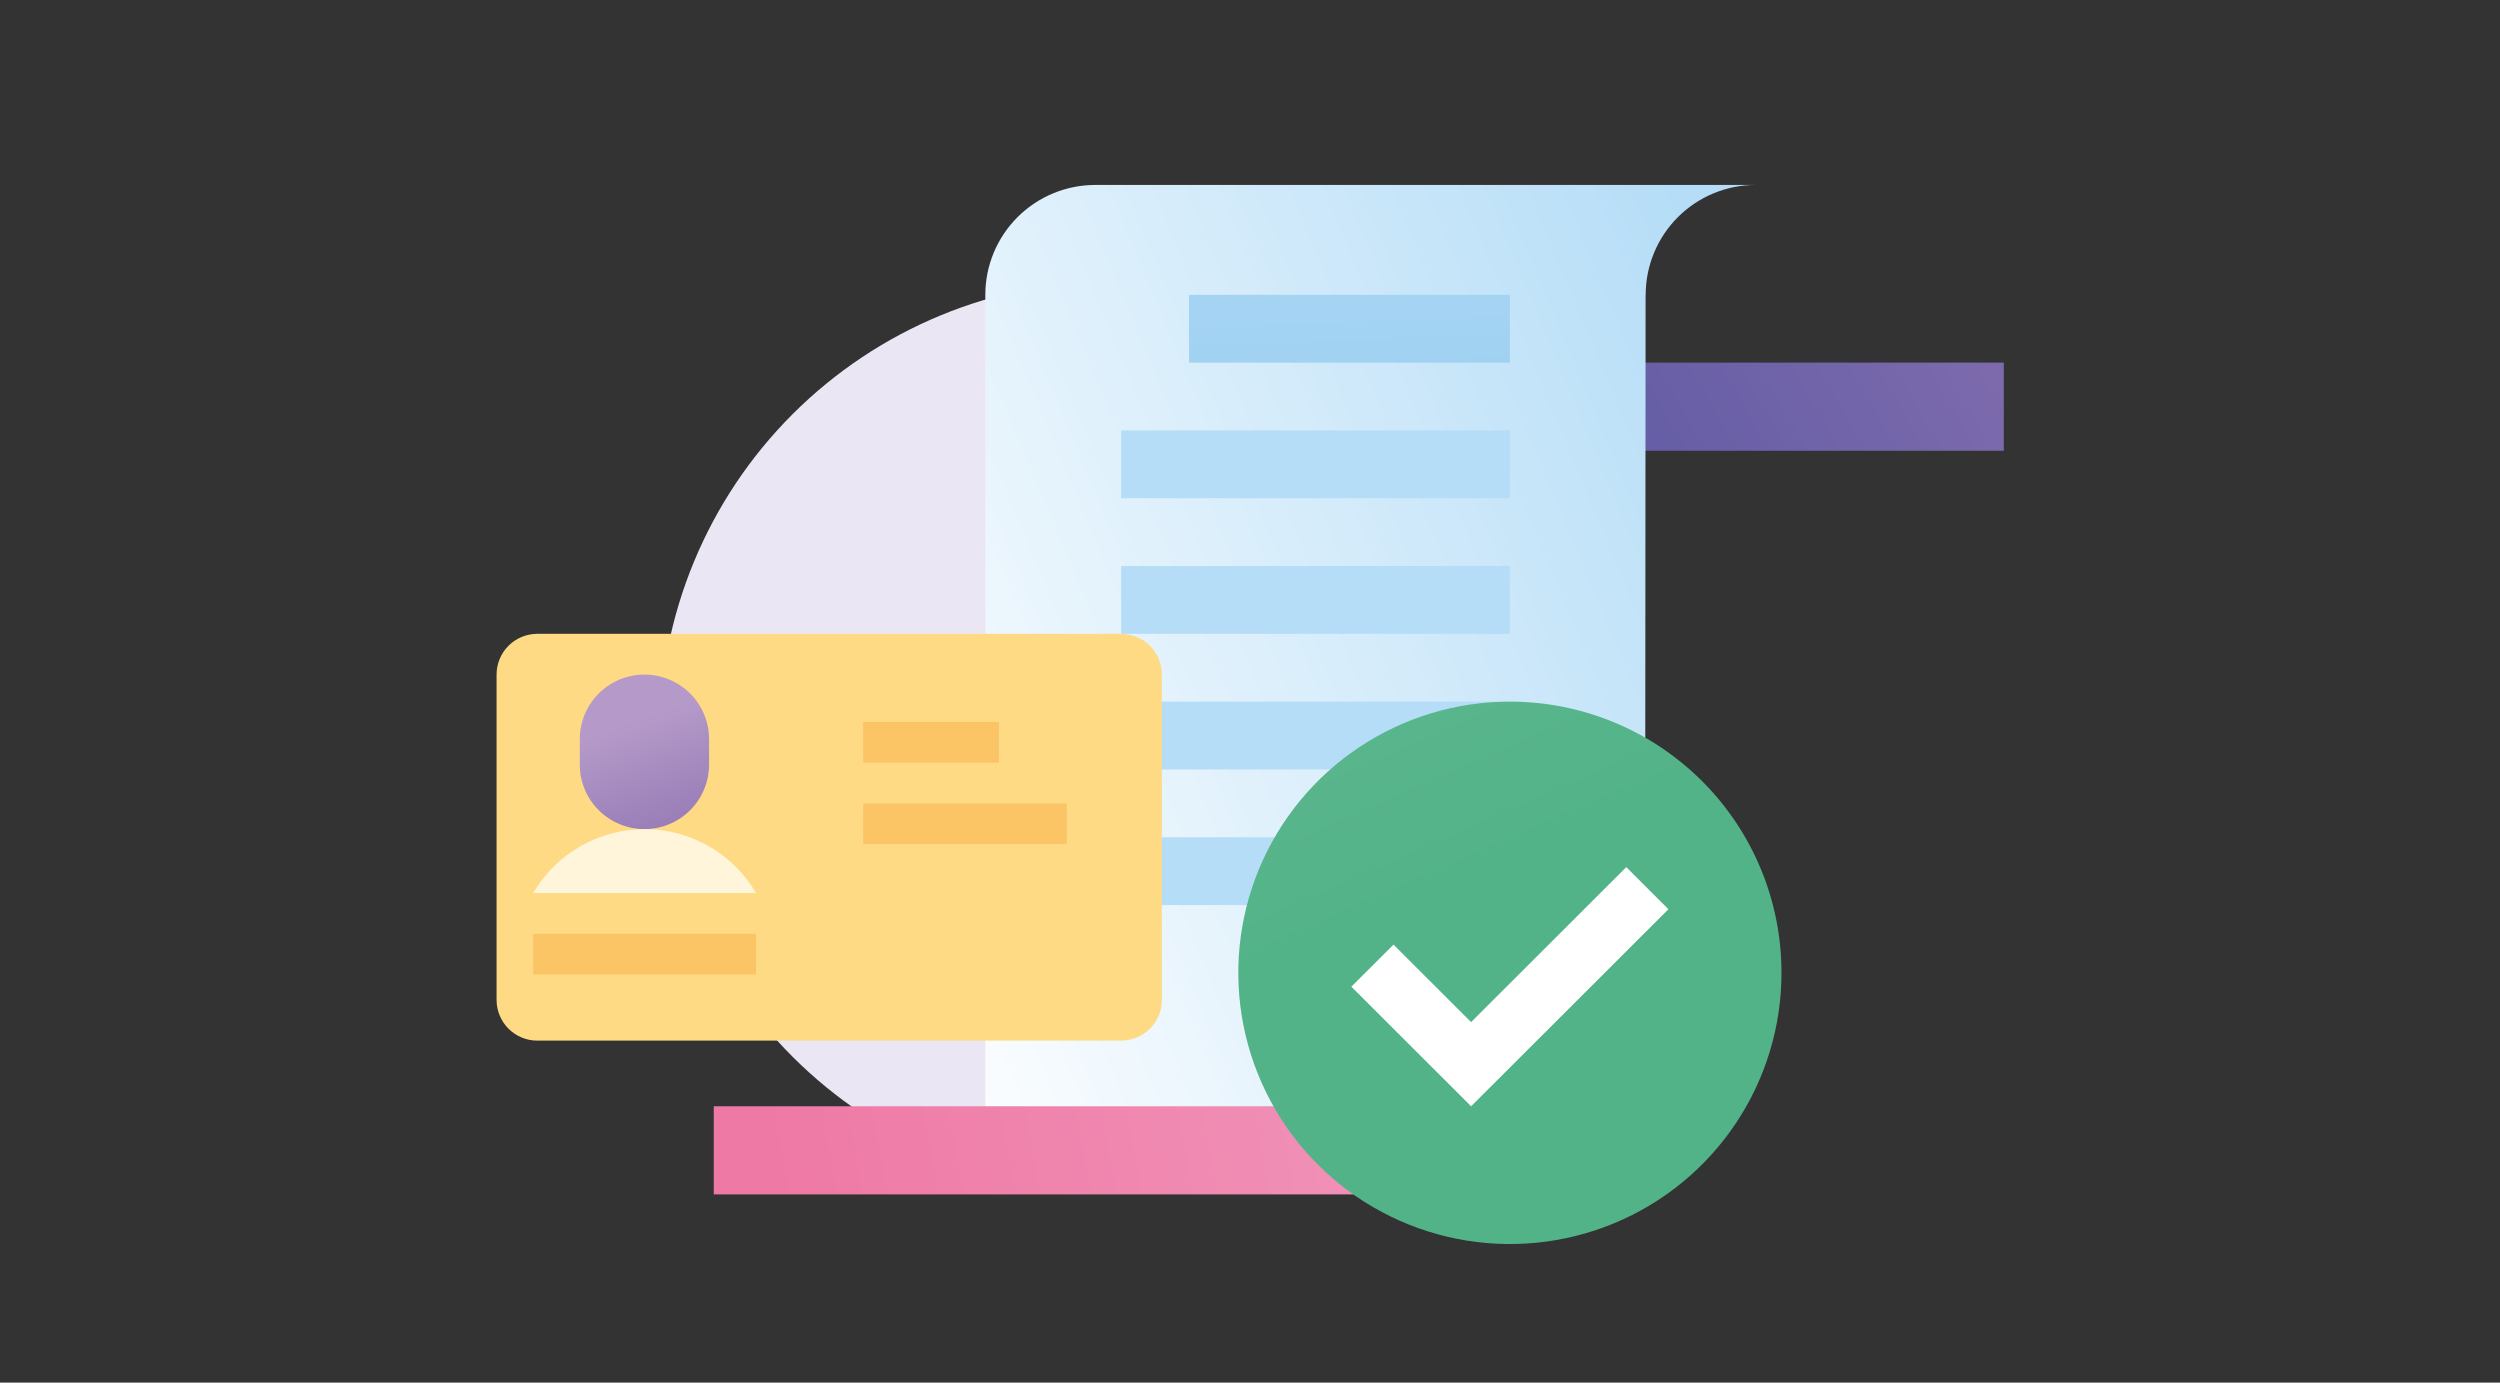 <svg width="264" height="146" viewBox="0 0 264 146" fill="none" xmlns="http://www.w3.org/2000/svg">
<rect x="0" y="0" width="264" height="146" fill="#333333" stroke="none"/>
<g clip-path="url(#clip0)">
<path d="M211.6 38.292H139.9V47.6H211.6V38.292Z" fill="url(#paint0_linear)"/>
<path d="M165.7 77.658H165.79C165.788 64.925 160.721 52.715 151.703 43.712C142.686 34.71 130.456 29.654 117.705 29.656C104.954 29.658 92.726 34.718 83.711 43.722C74.695 52.727 69.632 64.939 69.634 77.672H69.635C69.637 90.405 74.705 102.616 83.722 111.618C92.74 120.62 104.97 125.676 117.721 125.675C130.472 125.673 142.7 120.613 151.715 111.608C160.73 102.603 165.794 90.391 165.792 77.658H165.7Z" fill="#EBE6F4"/>
<path d="M173.784 19.529H115.672C114.146 19.529 112.634 19.829 111.224 20.412C109.814 20.995 108.533 21.85 107.454 22.928C106.375 24.006 105.519 25.285 104.934 26.693C104.35 28.101 104.05 29.61 104.05 31.134V116.82L162.094 123.98C163.621 123.981 165.133 123.681 166.543 123.098C167.954 122.515 169.235 121.66 170.315 120.582C171.394 119.505 172.25 118.225 172.834 116.816C173.418 115.408 173.718 113.898 173.717 112.374L173.775 31.133L173.784 31.134C173.784 29.61 174.084 28.101 174.668 26.693C175.252 25.285 176.108 24.006 177.188 22.928C178.267 21.85 179.548 20.995 180.958 20.412C182.368 19.829 183.88 19.529 185.406 19.529H173.784Z" fill="url(#paint1_linear)"/>
<path d="M159.445 31.136H125.561V38.296H159.445V31.136Z" fill="url(#paint2_linear)"/>
<path d="M159.446 45.452H118.392V52.612H159.446V45.452Z" fill="url(#paint3_linear)"/>
<path d="M159.446 59.773H118.392V66.932H159.446V59.773Z" fill="url(#paint4_linear)"/>
<path d="M159.446 74.092H118.392V81.252H159.446V74.092Z" fill="url(#paint5_linear)"/>
<path d="M159.446 88.416H118.392V95.576H159.446V88.416Z" fill="url(#paint6_linear)"/>
<path d="M122.692 71.228C122.692 70.089 122.239 68.996 121.432 68.19C120.626 67.385 119.531 66.932 118.39 66.932L83.258 66.932H56.74C55.599 66.932 54.505 67.385 53.699 68.191C52.892 68.996 52.438 70.089 52.438 71.228V105.594C52.438 106.734 52.892 107.826 53.699 108.632C54.505 109.438 55.599 109.89 56.74 109.89H83.258V109.891L118.39 109.89C119.531 109.89 120.626 109.438 121.432 108.632C122.239 107.826 122.692 106.734 122.692 105.594V71.228Z" fill="#FFDA85"/>
<path d="M61.226 80.746C61.227 82.553 61.947 84.285 63.227 85.561C64.507 86.838 66.242 87.555 68.051 87.555C69.86 87.555 71.596 86.838 72.875 85.561C74.155 84.285 74.875 82.553 74.877 80.746V78.045C74.875 76.239 74.155 74.507 72.875 73.23C71.596 71.954 69.86 71.236 68.051 71.236C66.242 71.236 64.507 71.954 63.227 73.23C61.947 74.507 61.227 76.239 61.226 78.045V80.746Z" fill="url(#paint7_linear)"/>
<path d="M79.841 94.306C78.64 92.253 76.922 90.55 74.857 89.366C72.792 88.182 70.453 87.559 68.072 87.56C65.691 87.56 63.352 88.183 61.287 89.367C59.222 90.55 57.504 92.254 56.304 94.307L79.841 94.306Z" fill="#FFF5DB"/>
<path d="M105.486 76.242H91.147V80.538H105.486V76.242Z" fill="#FBC566"/>
<path d="M112.656 84.832H91.147V89.128H112.656V84.832Z" fill="#FBC566"/>
<path d="M79.841 98.607H56.304V102.903H79.841V98.607Z" fill="#FBC566"/>
<path d="M75.372 126.129L147.071 126.129V116.822L75.372 116.822V126.129Z" fill="url(#paint8_linear)"/>
<path d="M159.445 74.092C153.773 74.092 148.228 75.772 143.512 78.919C138.795 82.066 135.119 86.538 132.949 91.772C130.778 97.005 130.21 102.763 131.317 108.318C132.423 113.874 135.155 118.977 139.166 122.982C143.177 126.987 148.287 129.715 153.85 130.82C159.414 131.925 165.18 131.357 170.421 129.19C175.661 127.022 180.141 123.351 183.292 118.642C186.443 113.932 188.125 108.395 188.125 102.731C188.127 98.969 187.387 95.244 185.947 91.769C184.506 88.293 182.394 85.135 179.73 82.475C177.066 79.816 173.904 77.706 170.423 76.268C166.943 74.829 163.212 74.09 159.445 74.092Z" fill="url(#paint9_linear)"/>
<path d="M176.185 96.013L171.736 91.569L155.349 107.935L155.347 107.934L147.153 99.751L142.703 104.195L155.349 116.822L176.185 96.013Z" fill="white"/>
</g>
<defs>
<linearGradient id="paint0_linear" x1="228.987" y1="12.361" x2="150.536" y2="57.561" gradientUnits="userSpaceOnUse">
<stop stop-color="#8F74B2"/>
<stop offset="1" stop-color="#5555A1"/>
</linearGradient>
<linearGradient id="paint1_linear" x1="190.233" y1="50.364" x2="85.909" y2="93.948" gradientUnits="userSpaceOnUse">
<stop stop-color="#B5DDF7"/>
<stop offset="0.999" stop-color="white"/>
</linearGradient>
<linearGradient id="paint2_linear" x1="141.27" y1="2.907" x2="143.414" y2="58.395" gradientUnits="userSpaceOnUse">
<stop stop-color="#B5DDF7"/>
<stop offset="0.997" stop-color="#96CBEF"/>
</linearGradient>
<linearGradient id="paint3_linear" x1="6559.17" y1="394.809" x2="6562.92" y2="950.489" gradientUnits="userSpaceOnUse">
<stop stop-color="#B5DDF7"/>
<stop offset="0.997" stop-color="#96CBEF"/>
</linearGradient>
<linearGradient id="paint4_linear" x1="6559.17" y1="552.323" x2="6562.92" y2="1108" gradientUnits="userSpaceOnUse">
<stop stop-color="#B5DDF7"/>
<stop offset="0.997" stop-color="#96CBEF"/>
</linearGradient>
<linearGradient id="paint5_linear" x1="6559.17" y1="709.835" x2="6562.92" y2="1265.51" gradientUnits="userSpaceOnUse">
<stop stop-color="#B5DDF7"/>
<stop offset="0.997" stop-color="#96CBEF"/>
</linearGradient>
<linearGradient id="paint6_linear" x1="6559.17" y1="867.354" x2="6562.92" y2="1423.03" gradientUnits="userSpaceOnUse">
<stop stop-color="#B5DDF7"/>
<stop offset="0.997" stop-color="#96CBEF"/>
</linearGradient>
<linearGradient id="paint7_linear" x1="66.86" y1="76.015" x2="72.077" y2="90.863" gradientUnits="userSpaceOnUse">
<stop stop-color="#B59AC9"/>
<stop offset="1" stop-color="#8F74B2"/>
</linearGradient>
<linearGradient id="paint8_linear" x1="214.148" y1="102.257" x2="81.882" y2="127.025" gradientUnits="userSpaceOnUse">
<stop stop-color="#F4ACCD"/>
<stop offset="1" stop-color="#EE79A4"/>
</linearGradient>
<linearGradient id="paint9_linear" x1="154.682" y1="91.905" x2="92.447" y2="-49.936" gradientUnits="userSpaceOnUse">
<stop stop-color="#53B388"/>
<stop offset="0.999" stop-color="#8ECAAD"/>
</linearGradient>
<clipPath id="clip0">
<path d="M0 0H264V146H0V0Z" fill="white"/>
</clipPath>
</defs>
</svg>
